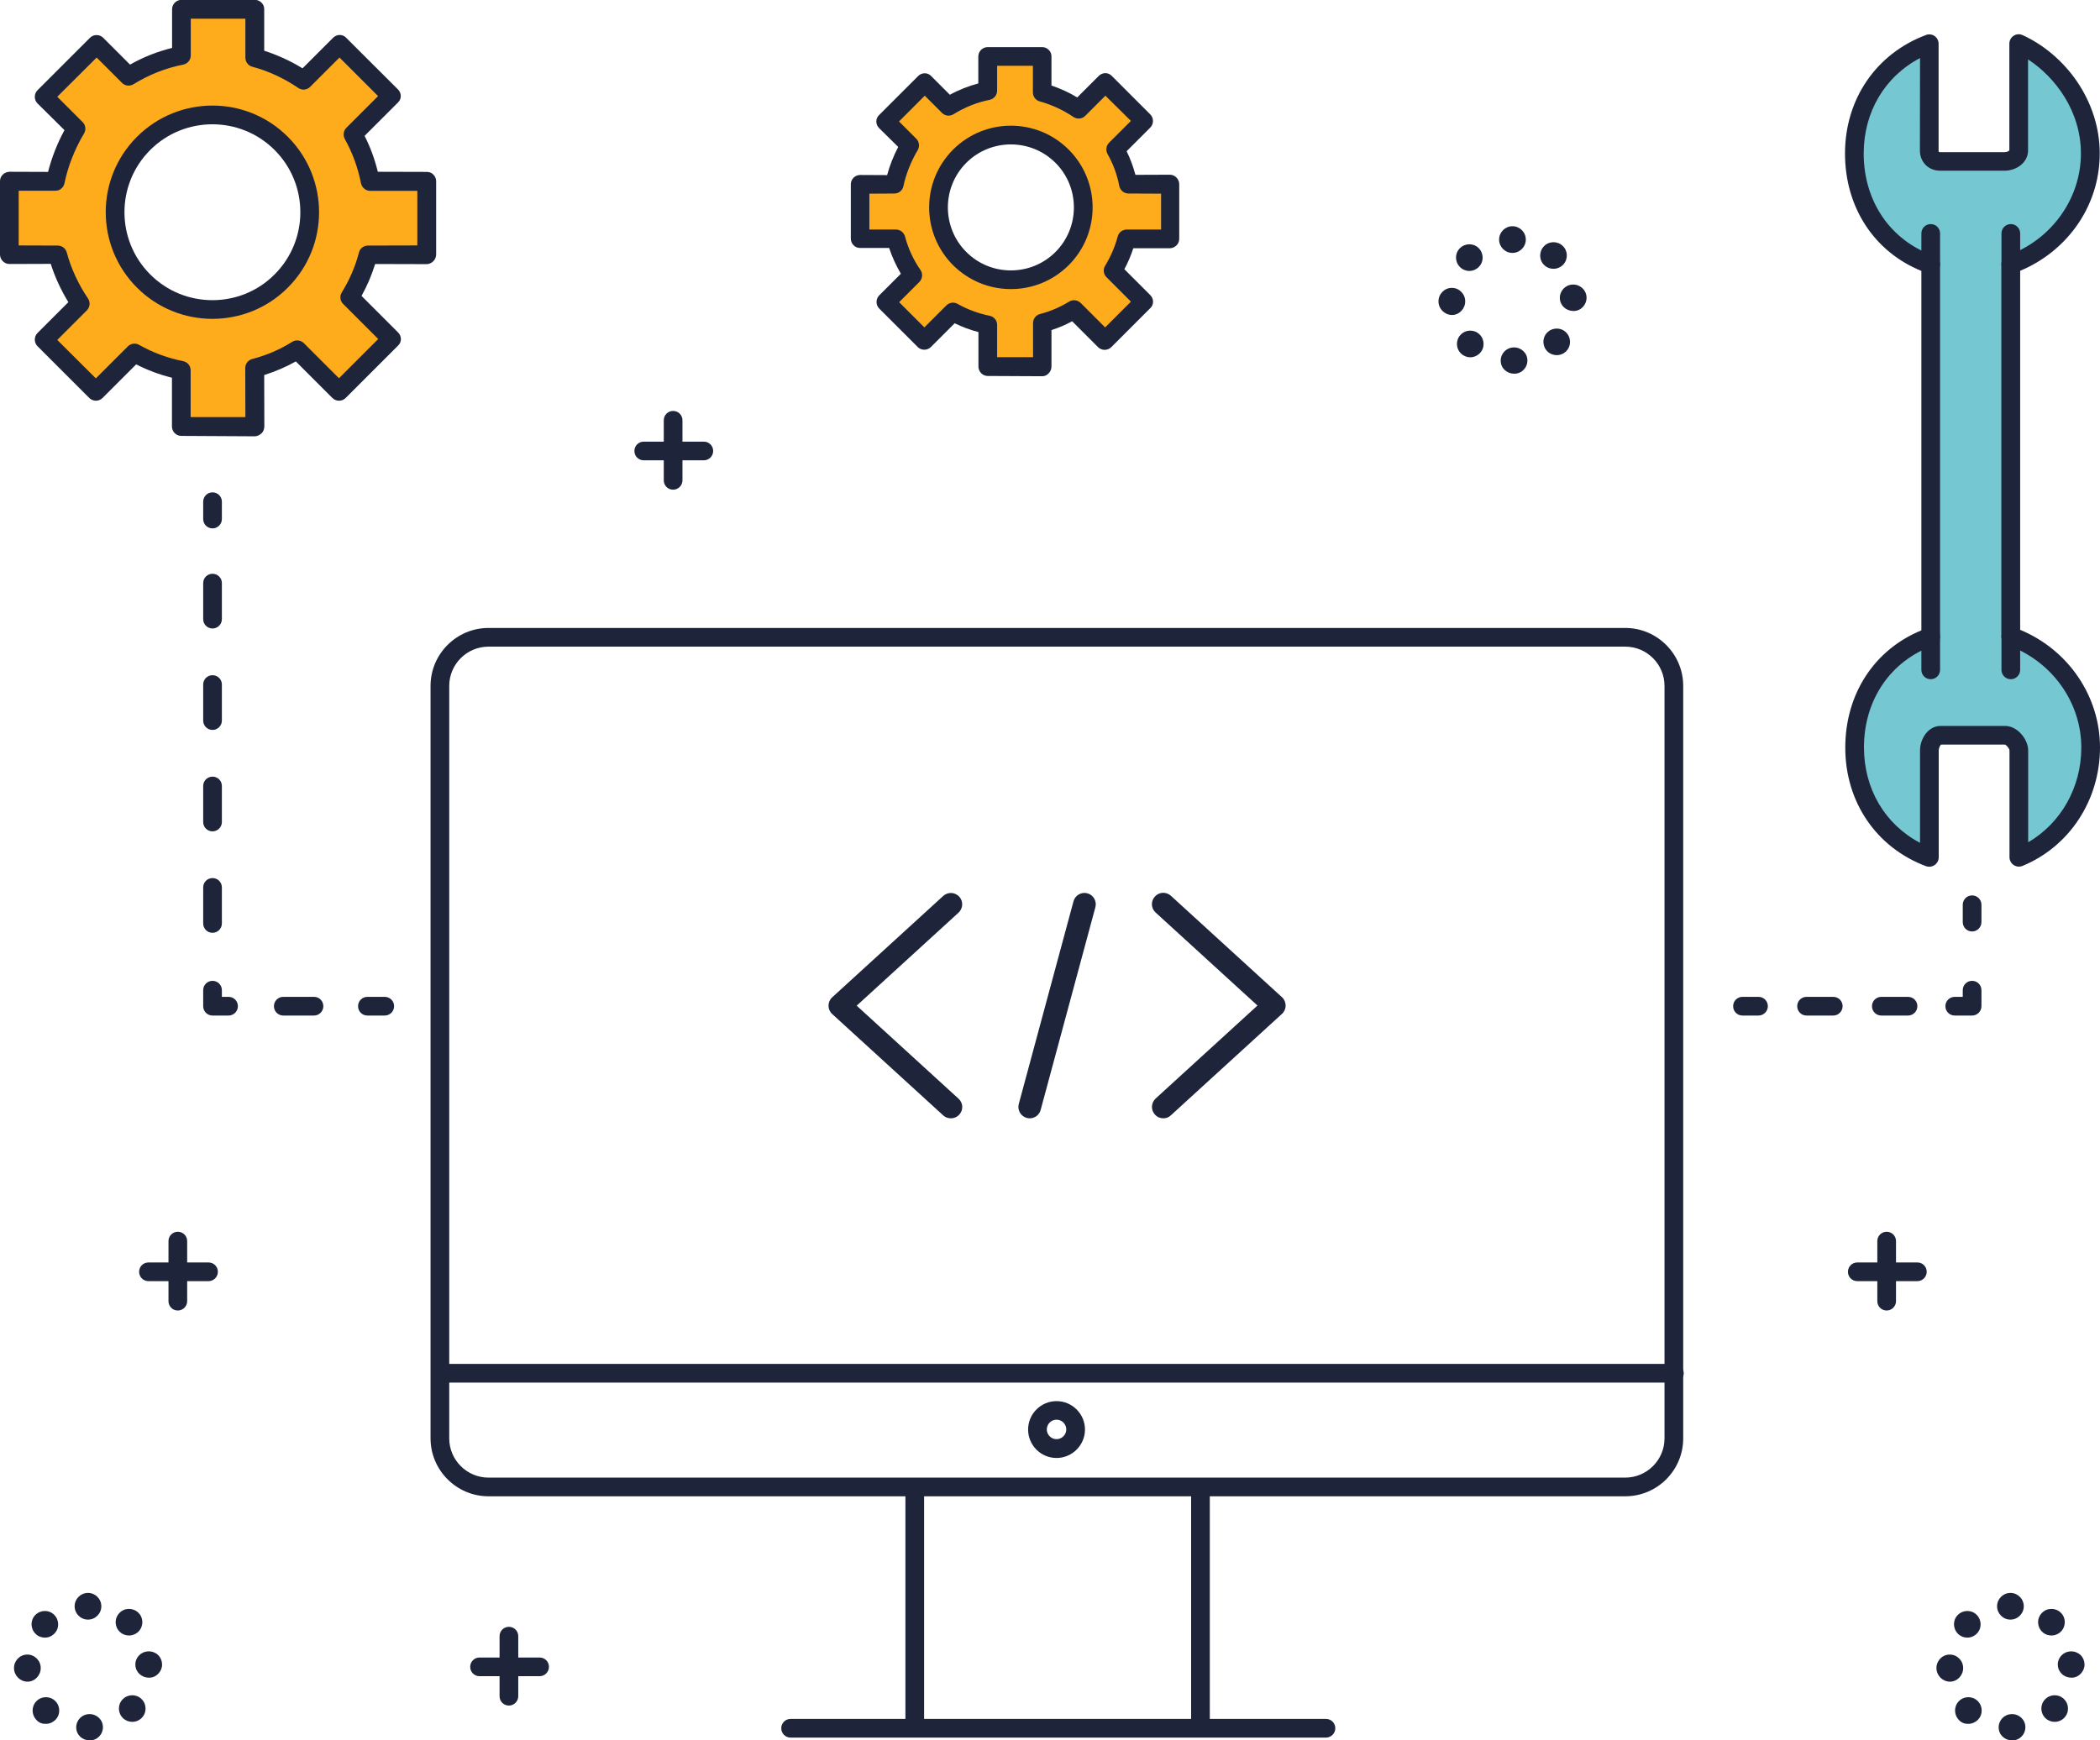 <?xml version="1.0" encoding="utf-8"?>
<!-- Generator: Adobe Illustrator 27.4.0, SVG Export Plug-In . SVG Version: 6.00 Build 0)  -->
<svg version="1.1" id="Layer_1" xmlns="http://www.w3.org/2000/svg" xmlns:xlink="http://www.w3.org/1999/xlink" x="0px" y="0px"
	 viewBox="0 0 1573 1303.9" style="enable-background:new 0 0 1573 1303.9;" xml:space="preserve">
<style type="text/css">
	.st0{fill:#75C7D1;}
	.st1{fill:none;}
	.st2{fill:#FFAC1C;}
	.st3{fill:#1E243A;}
</style>
<g>
	<g>
		<path class="st0" d="M1506.2,476.8V198.1c35-12.6,59.6-45.1,59.6-83.1c0-37.3-24.6-69.1-53.6-82.3v80c0,5-5.5,8.2-10.5,8.2h-48.3
			c-5,0-8.2-3.2-8.2-8.2v-80c-35,13.1-56.2,45-56.2,82.3c0,38.1,21.2,70.6,57.2,83.2V477c-36,12.7-57,45.1-57,83
			c0,37.3,21,69.1,56,82.3v-80c0-5,3.4-11.4,8.4-11.4h48.3c5,0,10.3,6.4,10.3,11.4v80c32-13.1,53.8-45,53.8-82.3
			C1566,521.8,1541.2,489.3,1506.2,476.8z"/>
	</g>
	<g>
		<line class="st1" x1="1446.2" y1="197.9" x2="1446.2" y2="174.9"/>
	</g>
	<g>
		<line class="st1" x1="1506.2" y1="197.9" x2="1506.2" y2="174.9"/>
	</g>
	<g>
		<line class="st1" x1="1446.2" y1="501.9" x2="1446.2" y2="476.9"/>
	</g>
	<g>
		<line class="st1" x1="1506.2" y1="501.9" x2="1506.2" y2="476.9"/>
	</g>
</g>
<g>
	<path class="st2" d="M876.5,178.9v-40.8h-31.4c-1.8-9-4.9-17.7-9.6-26.1l21.4-21.4L828,61.8l-20,20c-8.3-5.7-17.7-10-27.2-12.6
		V42.3H740v25.6c-10.3,2.1-20.3,6-29.4,11.7l-17.8-17.8L663.6,91l17.8,17.8c-5.2,8.7-9.5,19-11.5,29.3l-25.6-0.1v40.8h26.9
		c2.6,9.6,6.9,19,12.5,27.3l-20.2,20.2l28.8,28.8l21.5-21.5c8.4,4.7,17.1,7.8,26.1,9.6v31.3h40.9l-0.1-32.5
		c8.3-2.2,16.1-5.5,23.7-10.2l23.2,23.2l29.2-29.2l-23.2-23.2c4.7-7.5,8-15.5,10.2-23.8L876.5,178.9z M795.5,193.7
		c-21.2,21.2-55.5,21.2-76.7,0s-21.2-55.5,0-76.7s55.5-21.2,76.7,0S816.7,172.5,795.5,193.7z"/>
</g>
<g>
	<path class="st2" d="M319.6,190.7v-55h-42.3c-2.4-12.2-6.5-23.8-12.9-35.1L293.1,72l-38.8-38.8l-26.9,26.9
		c-11.2-7.6-23.8-13.5-36.7-16.9V7h-55v34.5c-13.8,2.8-27.3,8-39.6,15.7l-24-24L33,72.5l24,24c-7.1,11.7-12.7,25.6-15.5,39.5
		L7,135.9v54.9l36.3-0.1c3.4,12.9,9.3,25.5,16.9,36.7L33,254.6l38.8,38.8l28.9-28.9c11.3,6.4,23,10.5,35.1,13v42.1h55l-0.1-43.7
		c11.1-3,21.7-7.4,31.9-13.7l31.2,31.2l39.3-39.3l-31.2-31.2c6.3-10.1,10.8-20.9,13.7-32.1L319.6,190.7z M210.7,210.6
		c-28.5,28.5-74.7,28.5-103.1,0c-28.5-28.5-28.5-74.7,0-103.1c28.5-28.5,74.7-28.5,103.1,0C239.2,136,239.2,182.1,210.7,210.6z"/>
</g>
<g>
	<g>
		<g>
			<g>
				<path class="st3" d="M1254.2,1035.9h-924c-3.9,0-7-3.1-7-7s3.1-7,7-7h924c3.9,0,7,3.1,7,7S1258,1035.9,1254.2,1035.9z"/>
			</g>
			<g>
				<path class="st3" d="M685.2,1297.9c-3.9,0-7-3.1-7-7v-174c0-3.9,3.1-7,7-7s7,3.1,7,7v174C692.2,1294.8,689,1297.9,685.2,1297.9z
					"/>
			</g>
			<g>
				<path class="st3" d="M899.2,1297.9c-3.9,0-7-3.1-7-7v-174c0-3.9,3.1-7,7-7s7,3.1,7,7v174C906.2,1294.8,903,1297.9,899.2,1297.9z
					"/>
			</g>
			<g>
				<path class="st3" d="M993.2,1301.9h-401c-3.9,0-7-3.1-7-7s3.1-7,7-7h401c3.9,0,7,3.1,7,7S997,1301.9,993.2,1301.9z"/>
			</g>
			<g>
				<path class="st3" d="M791.4,1092.4c-11.8,0-21.3-9.6-21.3-21.3c0-11.8,9.6-21.3,21.3-21.3c11.8,0,21.3,9.6,21.3,21.3
					S803.1,1092.4,791.4,1092.4z M791.4,1063.7c-4,0-7.3,3.3-7.3,7.3s3.3,7.3,7.3,7.3s7.3-3.3,7.3-7.3S795.4,1063.7,791.4,1063.7z"
					/>
			</g>
		</g>
	</g>
	<g>
		<path class="st3" d="M1217.4,1121.1H365.9c-23.9,0-43.4-19.5-43.4-43.4V513.9c0-23.9,19.5-43.4,43.4-43.4h851.5
			c23.9,0,43.4,19.5,43.4,43.4v563.8C1260.8,1101.7,1241.3,1121.1,1217.4,1121.1z M365.9,484.5c-16.2,0-29.4,13.2-29.4,29.4v563.8
			c0,16.2,13.2,29.4,29.4,29.4h851.5c16.2,0,29.4-13.2,29.4-29.4V513.9c0-16.2-13.2-29.4-29.4-29.4L365.9,484.5L365.9,484.5z"/>
	</g>
</g>
<g>
	<g>
		<path class="st3" d="M133.2,981.9c-3.9,0-7-3.1-7-7v-45c0-3.9,3.1-7,7-7s7,3.1,7,7v45C140.2,978.8,137,981.9,133.2,981.9z"/>
	</g>
	<g>
		<path class="st3" d="M156.2,959.9h-45c-3.9,0-7-3.1-7-7s3.1-7,7-7h45c3.9,0,7,3.1,7,7S160,959.9,156.2,959.9z"/>
	</g>
</g>
<g>
	<g>
		<path class="st3" d="M504.2,366.9c-3.9,0-7-3.1-7-7v-45c0-3.9,3.1-7,7-7s7,3.1,7,7v45C511.2,363.8,508,366.9,504.2,366.9z"/>
	</g>
	<g>
		<path class="st3" d="M527.2,344.9h-45c-3.9,0-7-3.1-7-7s3.1-7,7-7h45c3.9,0,7,3.1,7,7S531,344.9,527.2,344.9z"/>
	</g>
</g>
<g>
	<g>
		<path class="st3" d="M1413.2,981.9c-3.9,0-7-3.1-7-7v-45c0-3.9,3.1-7,7-7s7,3.1,7,7v45C1420.2,978.8,1417,981.9,1413.2,981.9z"/>
	</g>
	<g>
		<path class="st3" d="M1436.2,959.9h-45c-3.9,0-7-3.1-7-7s3.1-7,7-7h45c3.9,0,7,3.1,7,7S1440,959.9,1436.2,959.9z"/>
	</g>
</g>
<g>
	<g>
		<path class="st3" d="M381.2,1277.9c-3.9,0-7-3.1-7-7v-45c0-3.9,3.1-7,7-7s7,3.1,7,7v45C388.2,1274.8,385,1277.9,381.2,1277.9z"/>
	</g>
	<g>
		<path class="st3" d="M404.2,1255.9h-45c-3.9,0-7-3.1-7-7s3.1-7,7-7h45c3.9,0,7,3.1,7,7S408,1255.9,404.2,1255.9z"/>
	</g>
</g>
<g>
	<path class="st3" d="M57.1,1294.4c-0.1-5.5,4.2-10,9.8-10.1l0,0c5.5-0.1,10.1,4.1,10.2,9.6l0,0c0.1,5.5-4.2,10.1-9.8,10.1l0,0
		c-0.1,0-0.2,0-0.2,0l0,0C61.6,1303.9,57.2,1299.9,57.1,1294.4z M27.5,1288.9L27.5,1288.9c-4-4-4.1-10.2-0.3-14.2l0,0
		c3.8-4,10.2-4.1,14.1-0.3l0,0l0,0l0,0c4,3.8,4.1,10.2,0.3,14.1l0,0c-2,2-4.6,3.1-7.2,3.1l0,0C31.9,1291.7,29.4,1290.9,27.5,1288.9z
		 M92.2,1287.4c-4-3.8-4.2-10.1-0.4-14.1l0,0c3.8-4,10.1-4.2,14.1-0.4l0,0c4,3.8,4.2,10.1,0.4,14.1l0,0c-2,2.1-4.6,3.1-7.3,3.1l0,0
		C96.6,1290.1,94.1,1289.2,92.2,1287.4z M10.5,1249.9c-0.1-5.5,4.3-10.2,9.9-10.2l0,0c5.5-0.1,10.1,4.5,10.1,10l0,0
		c0.1,5.5-4.4,10.3-9.9,10.3l0,0h-0.1l0,0C15,1259.9,10.5,1255.3,10.5,1249.9z M101.4,1247.5c-0.2-5.5,4.1-10,9.6-10.2l0,0
		c5.5-0.2,10.2,3.7,10.4,9.7l0,0c0.2,5-4.1,10-9.6,10l0,0c-0.1,0-0.2,0-0.4,0l0,0C106,1256.9,101.6,1252.9,101.4,1247.5z
		 M26.6,1224.1c-3.9-3.9-4-10.2-0.1-14.1l0,0c3.9-3.9,10.2-4,14.1-0.1l0,0c3.9,3.9,4,10.2,0.1,14.1l0,0c-2,2-4.5,3-7.1,3l0,0
		C31,1227,28.5,1226,26.6,1224.1z M89.9,1222.8c-4.1-3.7-4.4-10-0.6-14.1l0,0c3.7-4.1,10-4.3,14.1-0.6l0,0c4.1,3.7,4.3,10,0.6,14.1
		l0,0c-2,2.1-4.7,3.2-7.4,3.2l0,0C94.2,1225.4,91.8,1224.6,89.9,1222.8z M55.9,1203.5c0-5.5,4.5-10,10-10l0,0c5.5,0,10,4.5,10,10
		l0,0c0,5.5-4.5,10-10,10l0,0C60.4,1213.5,55.9,1209,55.9,1203.5z"/>
</g>
<g>
	<path class="st3" d="M1124.1,270.4c-0.1-5.5,4.2-10,9.8-10.1l0,0c5.5-0.1,10.1,4.1,10.2,9.6l0,0c0.1,5.5-4.2,10.1-9.8,10.1l0,0
		c-0.1,0-0.2,0-0.2,0l0,0C1128.6,279.9,1124.2,275.9,1124.1,270.4z M1094.4,264.9c-4-3.8-4.1-10.2-0.3-14.1l0,0
		c3.8-4,10.2-4.1,14.1-0.3l0,0l0,0l0,0c4,3.8,4.1,10.2,0.3,14.1l0,0c-2,2-4.6,3.1-7.2,3.1l0,0
		C1098.9,267.7,1096.4,266.8,1094.4,264.9z M1159.2,263.4c-4-3.8-4.2-10.1-0.4-14.1l0,0c3.8-4,10.1-4.2,14.1-0.4l0,0
		c4,3.8,4.2,10.1,0.4,14.1l0,0c-2,2.1-4.6,3.1-7.3,3.1l0,0C1163.6,266.1,1161.1,265.2,1159.2,263.4z M1077.5,225.9
		c-0.1-5.5,4.4-10.2,9.9-10.2l0,0c5.5-0.1,10.1,4.5,10.1,10l0,0c0.1,5.5-4.4,10.3-9.9,10.3l0,0h-0.1l0,0
		C1082,235.9,1077.5,231.3,1077.5,225.9z M1168.4,223.5c-0.2-5.5,4.1-10.1,9.6-10.3l0,0c5.5-0.2,10.2,4,10.4,9.5l0,0
		c0.2,5.5-4.1,10.3-9.6,10.3l0,0c-0.1,0-0.2,0-0.4,0l0,0C1173,232.9,1168.6,228.9,1168.4,223.5z M1093.6,200.1
		c-3.9-3.9-4-10.2-0.1-14.1l0,0c3.9-3.9,10.2-4,14.1-0.1l0,0c3.9,3.9,4,10.2,0.1,14.1l0,0c-2,2-4.5,3-7.1,3l0,0
		C1098,203,1095.5,202,1093.6,200.1z M1156.9,198.8L1156.9,198.8L1156.9,198.8c-4.1-3.7-4.3-10-0.6-14.1l0,0
		c3.7-4.1,10.1-4.3,14.1-0.6l0,0c4.1,3.7,4.3,10,0.6,14.1l0,0c-2,2.1-4.7,3.2-7.4,3.2l0,0C1161.2,201.4,1158.8,200.6,1156.9,198.8z
		 M1122.9,179.5c0-5.5,4.5-10,10-10l0,0c5.5,0,10,4.5,10,10l0,0c0,5.5-4.5,10-10,10l0,0C1127.4,189.5,1122.9,185,1122.9,179.5z"/>
</g>
<g>
	<path class="st3" d="M1497.1,1294.4c-0.1-5.5,4.2-10,9.8-10.1l0,0c5.5-0.1,10.1,4.1,10.2,9.6l0,0c0.1,5.5-4.2,10.1-9.8,10.1l0,0
		c-0.1,0-0.2,0-0.2,0l0,0C1501.6,1303.9,1497.2,1299.9,1497.1,1294.4z M1467.5,1288.9L1467.5,1288.9c-4-4-4.1-10.2-0.3-14.2l0,0
		c3.8-4,10.2-4.1,14.1-0.3l0,0l0,0l0,0c4,3.8,4.1,10.2,0.3,14.1l0,0c-2,2-4.6,3.1-7.2,3.1l0,0
		C1471.9,1291.7,1469.4,1290.9,1467.5,1288.9z M1532.2,1287.4c-4-3.8-4.2-10.1-0.4-14.1l0,0c3.8-4,10.1-4.2,14.1-0.4l0,0
		c4,3.8,4.2,10.1,0.4,14.1l0,0c-2,2.1-4.6,3.1-7.3,3.1l0,0C1536.6,1290.1,1534.1,1289.2,1532.2,1287.4z M1450.5,1249.9
		c-0.1-5.5,4.3-10.2,9.9-10.2l0,0c5.5-0.1,10.1,4.5,10.1,10l0,0c0.1,5.5-4.4,10.3-9.9,10.3l0,0h-0.1l0,0
		C1455,1259.9,1450.5,1255.3,1450.5,1249.9z M1541.4,1247.5c-0.2-5.5,4.1-10,9.6-10.2l0,0c5.5-0.2,10.2,3.7,10.4,9.7l0,0
		c0.2,5-4.1,10-9.6,10l0,0c-0.1,0-0.2,0-0.4,0l0,0C1546,1256.9,1541.6,1252.9,1541.4,1247.5z M1466.6,1224.1
		c-3.9-3.9-4-10.2-0.1-14.1l0,0c3.9-3.9,10.2-4,14.1-0.1l0,0c3.9,3.9,4,10.2,0.1,14.1l0,0c-2,2-4.5,3-7.1,3l0,0
		C1471,1227,1468.5,1226,1466.6,1224.1z M1529.9,1222.8c-4.1-3.7-4.4-10-0.6-14.1l0,0c3.7-4.1,10.1-4.3,14.1-0.6l0,0
		c4.1,3.7,4.3,10,0.6,14.1l0,0c-2,2.1-4.7,3.2-7.4,3.2l0,0C1534.2,1225.4,1531.8,1224.6,1529.9,1222.8z M1495.9,1203.5
		c0-5.5,4.5-10,10-10l0,0c5.5,0,10,4.5,10,10l0,0c0,5.5-4.5,10-10,10l0,0C1500.4,1213.5,1495.9,1209,1495.9,1203.5z"/>
</g>
<g>
	<g>
		<path class="st3" d="M712.2,837.9c-2,0-4.1-0.7-5.7-2.2l-83.1-75.9c-1.8-1.6-2.8-3.9-2.8-6.3s1-4.7,2.8-6.3l83.1-75.9
			c3.5-3.2,8.8-2.9,12,0.5c3.2,3.5,2.9,8.8-0.5,12l-76.3,69.7l76.3,69.7c3.5,3.2,3.7,8.5,0.5,12C716.8,837,714.6,837.9,712.2,837.9z
			"/>
	</g>
	<g>
		<path class="st3" d="M871.4,837.9c-2.3,0-4.6-0.9-6.3-2.8c-3.2-3.5-2.9-8.8,0.5-12l76.3-69.7l-76.3-69.7c-3.5-3.2-3.7-8.5-0.5-12
			s8.5-3.7,12-0.5l83.1,75.9c1.8,1.6,2.8,3.9,2.8,6.3s-1,4.7-2.8,6.3l-83.1,75.9C875.5,837.2,873.5,837.9,871.4,837.9z"/>
	</g>
	<g>
		<path class="st3" d="M771.3,837.9c-0.7,0-1.5-0.1-2.2-0.3c-4.5-1.2-7.2-5.9-6-10.4l41-151.9c1.2-4.5,5.9-7.2,10.4-6
			s7.2,5.9,6,10.4l-41,151.9C778.5,835.4,775.1,837.9,771.3,837.9z"/>
	</g>
</g>
<g>
	<g>
		<path class="st3" d="M1445.2,649.4c-0.8,0-1.7-0.1-2.5-0.4c-37.3-14-60.5-48.1-60.5-88.8c0-40.2,21.7-73.4,57-87.9V203
			c-35.4-14.4-57.2-47.7-57.2-88c0-40.7,23.3-74.8,60.7-88.8c2.1-0.8,4.6-0.5,6.4,0.8c1.9,1.3,3,3.5,3,5.8v80c0,0.7,0.2,1,0.2,1
			s0.3,0.2,1,0.2h48.3c1.6,0,3.1-0.8,3.5-1.3v-80c0-2.4,1.2-4.6,3.2-5.9s4.5-1.5,6.7-0.5c15.8,7.2,30.2,19.4,40.6,34.5
			c11.2,16.4,17.2,35.1,17.2,54.1c0,20-6.2,39.1-18,55.3c-10.6,14.5-24.9,25.7-41.6,32.7v269c36,14.9,59.8,49.7,59.8,88.1
			c0,39.4-22.8,74.3-58.1,88.8c-2.2,0.9-4.6,0.6-6.6-0.7c-1.9-1.3-3.1-3.5-3.1-5.8v-80c0-1.3-2.1-4-3.4-4.4h-47.9
			c-0.7,0.6-1.7,2.6-1.7,4.4v80c0,2.3-1.1,4.4-3,5.8C1448,648.9,1446.6,649.4,1445.2,649.4z M1438.2,43.5
			c-26.3,13.8-42.2,40.3-42.2,71.5c0,35.9,20.1,65.3,52.5,76.6c2.8,1,4.7,3.6,4.7,6.6V477c0,3-1.9,5.6-4.7,6.6
			c-32.2,11.3-52.3,40.6-52.3,76.4c0,31.2,15.8,57.7,42,71.5v-69.2c0-8.9,6.2-18.4,15.4-18.4h48.3c9.3,0,17.3,10.1,17.3,18.4v68.8
			c24.5-14.3,39.8-41.1,39.8-71c0-34.1-22.2-64.9-55.2-76.7c-2.8-1-4.7-3.6-4.7-6.6V198.1c0-3,1.9-5.6,4.6-6.6
			c32.9-11.8,55-42.6,55-76.5c0-31.7-19.1-57.1-39.6-70.5v68.2c0,9.4-9.1,15.2-17.5,15.2h-48.3c-8.8,0-15.2-6.4-15.2-15.2
			L1438.2,43.5L1438.2,43.5z"/>
	</g>
	<g>
		<path class="st3" d="M1446.2,204.9c-3.9,0-7-3.1-7-7v-23c0-3.9,3.1-7,7-7s7,3.1,7,7v23C1453.2,201.8,1450,204.9,1446.2,204.9z"/>
	</g>
	<g>
		<path class="st3" d="M1506.2,204.9c-3.9,0-7-3.1-7-7v-23c0-3.9,3.1-7,7-7s7,3.1,7,7v23C1513.2,201.8,1510,204.9,1506.2,204.9z"/>
	</g>
	<g>
		<path class="st3" d="M1446.2,508.9c-3.9,0-7-3.1-7-7v-25c0-3.9,3.1-7,7-7s7,3.1,7,7v25C1453.2,505.8,1450,508.9,1446.2,508.9z"/>
	</g>
	<g>
		<path class="st3" d="M1506.2,508.9c-3.9,0-7-3.1-7-7v-25c0-3.9,3.1-7,7-7s7,3.1,7,7v25C1513.2,505.8,1510,508.9,1506.2,508.9z"/>
	</g>
</g>
<g>
	<g>
		<path class="st3" d="M159.1,238.9c-20.5,0-40.9-7.8-56.5-23.4c-31.2-31.2-31.2-81.9,0-113l0,0c31.2-31.2,81.9-31.2,113,0
			c31.2,31.2,31.2,81.9,0,113C200.1,231.1,179.6,238.9,159.1,238.9z M112.5,112.4c-25.7,25.7-25.7,67.5,0,93.2
			c12.9,12.9,29.7,19.3,46.6,19.3s33.8-6.4,46.6-19.3c25.7-25.7,25.7-67.5,0-93.2S138.2,86.7,112.5,112.4L112.5,112.4z"/>
	</g>
	<g>
		<path class="st3" d="M190.8,326.9L190.8,326.9l-55-0.3c-3.9,0-7-3.2-7-7.1V283c-9.4-2.3-18.4-5.7-26.8-10l-25.2,25.2
			c-2.7,2.7-7.2,2.7-9.9,0l-38.8-38.8c-2.7-2.7-2.7-7.2,0-9.9l23.1-23.1c-5.5-9-10-18.7-13.2-28.7l-31,0.1l0,0
			c-1.9,0-3.6-0.8-4.9-2.1s-2.1-3.1-2.1-5v-54.9c0-1.9,0.7-3.7,2.1-5c1.3-1.3,3.1-2,5-2.1l28.9,0.1c2.7-10.6,6.9-21.4,12.3-31.3
			l-20.2-20c-2.7-2.7-2.7-7.2,0-9.9l39.3-39.3c2.7-2.7,7.2-2.7,9.9,0l20.1,20.1c9.9-5.6,20.5-9.8,31.5-12.5V7c0-1.9,0.7-3.6,2-5
			c1.3-1.3,3.1-2.1,5-2.1h55c1.9,0,3.6,0.7,5,2.1c1.3,1.3,2.1,3.1,2,5v31c9.9,3.2,19.7,7.6,28.7,13.2l22.9-22.9
			c1.3-1.3,3.1-2.1,4.9-2.1c1.9,0,3.6,0.7,4.9,2.1L298.1,67c1.3,1.3,2.1,3.1,2.1,4.9c0,1.9-0.7,3.6-2.1,4.9l-25,25
			c4.3,8.5,7.6,17.4,9.9,26.9l36.7,0.1l0,0c1.9,0,3.6,0.6,4.9,2c1.3,1.3,2.1,3,2.1,4.9v54.9c0,1.9-0.7,3.7-2.1,5.1
			c-1.3,1.3-3.1,2.2-4.9,2.2l0,0l-38.7-0.1c-2.6,8.4-6,16.4-10.2,23.9l27.4,27.4c1.3,1.3,2.1,3.1,2.1,4.9c0,1.9-0.7,3.6-2.1,4.9
			l-39.3,39.3c-2.7,2.7-7.2,2.7-9.9,0l-27.4-27.4c-7.5,4.2-15.3,7.5-23.7,10.2l0.1,38.4c0,1.9-0.7,3.9-2,5.2
			C194.4,326,192.7,326.9,190.8,326.9z M142.8,312.5h41l-0.1-36.7c0-3.2,2.1-6,5.2-6.8c11-2.9,20.8-7.1,30-12.9
			c2.8-1.7,6.3-1.3,8.7,1l26.3,26.3l29.4-29.4L257,227.7c-2.3-2.3-2.7-5.9-1-8.6c5.7-9.2,10.1-19.2,12.9-30c0.8-3.1,3.6-5.1,6.8-5.1
			l0,0l36.9-0.1V143h-35.3l0,0c-3.3,0-6.2-2.4-6.9-5.7c-2.4-12-6.4-22.9-12.1-33.1c-1.5-2.7-1.1-6.2,1.1-8.4L283.2,72l-28.9-28.9
			l-22,22c-2.4,2.4-6.1,2.7-8.9,0.8C212.9,58.7,201,53.2,189,50c-3.1-0.8-5.2-3.6-5.2-6.8V14h-40.9v27.5c0,3.3-2.3,6.2-5.6,6.9
			C124,51,111.5,56,100,63.1c-2.8,1.7-6.3,1.3-8.6-1l-19-19L42.9,72.5l19,19c2.3,2.3,2.7,5.8,1,8.6c-6.9,11.5-12.1,24.8-14.6,37.2
			c-0.7,3.3-3.5,5.7-6.9,5.6l-27.4,0v41l29.2,0.1l0,0c3.2,0,5.9,2,6.8,5.1c3.2,12,8.7,23.9,15.9,34.5c1.9,2.8,1.5,6.5-0.8,8.9
			l-22.2,22.2l28.9,28.8l24-24c2.2-2.2,5.7-2.7,8.4-1.1c10.3,5.8,21.1,9.8,33,12.2c3.3,0.7,5.6,3.5,5.6,6.9V312.5z"/>
	</g>
</g>
<g>
	<g>
		<path class="st3" d="M757.2,216.6c-16.3,0-31.7-6.4-43.3-17.9c-23.9-23.9-23.9-62.7,0-86.6l0,0c23.9-23.9,62.7-23.9,86.6,0
			c23.9,23.9,23.9,62.7,0,86.6C788.9,210.2,773.6,216.6,757.2,216.6z M723.8,122c-18.4,18.4-18.4,48.4,0,66.8
			c8.9,8.9,20.8,13.8,33.4,13.8c12.6,0,24.5-4.9,33.4-13.8c18.4-18.4,18.4-48.4,0-66.8S742.2,103.6,723.8,122L723.8,122z"/>
	</g>
	<g>
		<path class="st3" d="M780.8,281.9L780.8,281.9l-40.9-0.2c-3.9,0-7-3.2-7-7.1v-25.8c-6.2-1.6-12.1-3.8-17.8-6.6L697.3,260
			c-2.7,2.7-7.2,2.7-9.9,0l-28.8-28.8c-2.7-2.7-2.7-7.2,0-9.9l16.2-16.2c-3.6-6.1-6.6-12.7-8.8-19.3h-21.7l0,0c-1.9,0-3.6-0.7-4.9-2
			c-1.3-1.3-2.1-3.1-2.1-4.9v-40.8c0-1.9,0.7-3.6,2.1-5c1.3-1.3,3.1-2,5-2l20.1,0.1c1.9-7.1,4.8-14.4,8.3-21.1L658.5,96
			c-1.3-1.3-2.1-3.1-2.1-4.9c0-1.9,0.7-3.6,2.1-4.9L687.7,57c1.3-1.3,3.1-2.1,4.9-2.1c1.9,0,3.6,0.7,4.9,2.1l14,14
			c6.7-3.7,13.9-6.5,21.3-8.5V42.4c0-1.9,0.7-3.6,2-5c1.3-1.3,3.1-2.1,5-2.1h40.8c1.9,0,3.6,0.7,5,2.1c1.3,1.3,2.1,3.1,2,5v21.7
			c6.6,2.2,13.2,5.2,19.3,8.9L823,56.9c1.3-1.3,3.1-2.1,4.9-2.1c1.9,0,3.6,0.7,4.9,2.1l28.8,28.8c2.7,2.7,2.7,7.2,0,9.9l-17.7,17.7
			c2.8,5.7,4.9,11.5,6.6,17.7l25.8-0.1l0,0c1.9,0,3.6,0.8,4.9,2.1c1.3,1.3,2.1,3.1,2.1,5v40.9c0,1.9-0.7,3.7-2.1,5
			c-1.3,1.3-3.1,2.1-4.9,2.1l0,0h-27.4c-1.8,5.5-4,10.7-6.7,15.7l19.4,19.4c1.3,1.3,2.1,3.1,2.1,4.9c0,1.9-0.7,3.6-2.1,4.9
			l-29.2,29.2c-2.7,2.7-7.2,2.7-9.9,0l-19.4-19.4c-4.9,2.7-10.1,4.9-15.5,6.6v27.2c0,1.9-0.7,3.8-2,5.1
			C784.4,281,782.6,281.9,780.8,281.9z M746.9,267.6h26.9v-25.5c0-3.2,2.1-6,5.2-6.8c8-2.1,15.1-5.2,21.8-9.3c2.8-1.7,6.3-1.3,8.7,1
			l18.3,18.3l19.3-19.3l-18.3-18.3c-2.3-2.3-2.7-5.9-1-8.6c4.1-6.7,7.3-14,9.4-21.9c0.8-3.1,3.6-5.2,6.8-5.2l0,0h25.7v-26.9
			l-24.4-0.1l0,0c-3.3,0-6.2-2.3-6.9-5.6c-1.7-8.8-4.6-16.6-8.8-24c-1.5-2.7-1.1-6.2,1.1-8.4l16.4-16.4L828,71.7l-15.1,15.1
			c-2.4,2.4-6.1,2.7-8.9,0.8c-7.7-5.2-16.4-9.2-25.1-11.6c-3.1-0.8-5.2-3.6-5.2-6.8V49.3h-26.8v18.6c0,3.3-2.3,6.2-5.6,6.9
			c-9.6,1.9-18.7,5.6-27.1,10.8c-2.8,1.7-6.3,1.3-8.6-1l-12.9-12.9L673.4,91l12.9,12.9c2.3,2.3,2.7,5.8,1.1,8.6
			c-5,8.4-8.8,17.9-10.7,27c-0.7,3.3-3.5,5.5-6.9,5.5l0,0l-18.6,0.1V172h19.9l0,0c3.2,0,5.9,2.1,6.8,5.2c2.3,8.8,6.3,17.5,11.6,25.1
			c1.9,2.8,1.5,6.5-0.8,8.9l-15.2,15.2l18.9,18.9l16.5-16.5c2.2-2.2,5.7-2.7,8.4-1.1c7.5,4.2,15.3,7.1,24,8.9
			c3.3,0.7,5.6,3.5,5.6,6.9L746.9,267.6z"/>
	</g>
</g>
<g>
	<g>
		<path class="st3" d="M159.2,395.9c-3.9,0-7-3.1-7-7v-13c0-3.9,3.1-7,7-7s7,3.1,7,7v13C166.2,392.8,163,395.9,159.2,395.9z"/>
	</g>
	<g>
		<path class="st3" d="M159.2,698.9c-3.9,0-7-3.1-7-7v-27c0-3.9,3.1-7,7-7s7,3.1,7,7v27C166.2,695.8,163,698.9,159.2,698.9z
			 M159.2,622.9c-3.9,0-7-3.1-7-7v-27c0-3.9,3.1-7,7-7s7,3.1,7,7v27C166.2,619.8,163,622.9,159.2,622.9z M159.2,546.9
			c-3.9,0-7-3.1-7-7v-27c0-3.9,3.1-7,7-7s7,3.1,7,7v27C166.2,543.8,163,546.9,159.2,546.9z M159.2,470.9c-3.9,0-7-3.1-7-7v-27
			c0-3.9,3.1-7,7-7s7,3.1,7,7v27C166.2,467.8,163,470.9,159.2,470.9z"/>
	</g>
	<g>
		<path class="st3" d="M171.2,760.9h-12c-3.9,0-7-3.1-7-7v-12c0-3.9,3.1-7,7-7s7,3.1,7,7v5h5c3.9,0,7,3.1,7,7S175,760.9,171.2,760.9
			z"/>
	</g>
	<g>
		<path class="st3" d="M235.2,760.9h-23c-3.9,0-7-3.1-7-7s3.1-7,7-7h23c3.9,0,7,3.1,7,7S239,760.9,235.2,760.9z"/>
	</g>
	<g>
		<path class="st3" d="M288.2,760.9h-13c-3.9,0-7-3.1-7-7s3.1-7,7-7h13c3.9,0,7,3.1,7,7S292,760.9,288.2,760.9z"/>
	</g>
</g>
<g>
	<g>
		<path class="st3" d="M1477.2,697.9c-3.9,0-7-3.1-7-7v-13c0-3.9,3.1-7,7-7s7,3.1,7,7v13C1484.2,694.8,1481,697.9,1477.2,697.9z"/>
	</g>
	<g>
		<path class="st3" d="M1477.2,760.9h-13c-3.9,0-7-3.1-7-7s3.1-7,7-7h6v-5c0-3.9,3.1-7,7-7s7,3.1,7,7v12
			C1484.2,757.8,1481,760.9,1477.2,760.9z"/>
	</g>
	<g>
		<path class="st3" d="M1429.2,760.9h-20c-3.9,0-7-3.1-7-7s3.1-7,7-7h20c3.9,0,7,3.1,7,7S1433,760.9,1429.2,760.9z M1373.2,760.9
			h-20c-3.9,0-7-3.1-7-7s3.1-7,7-7h20c3.9,0,7,3.1,7,7S1377,760.9,1373.2,760.9z"/>
	</g>
	<g>
		<path class="st3" d="M1317.2,760.9h-12c-3.9,0-7-3.1-7-7s3.1-7,7-7h12c3.9,0,7,3.1,7,7S1321,760.9,1317.2,760.9z"/>
	</g>
</g>
</svg>
